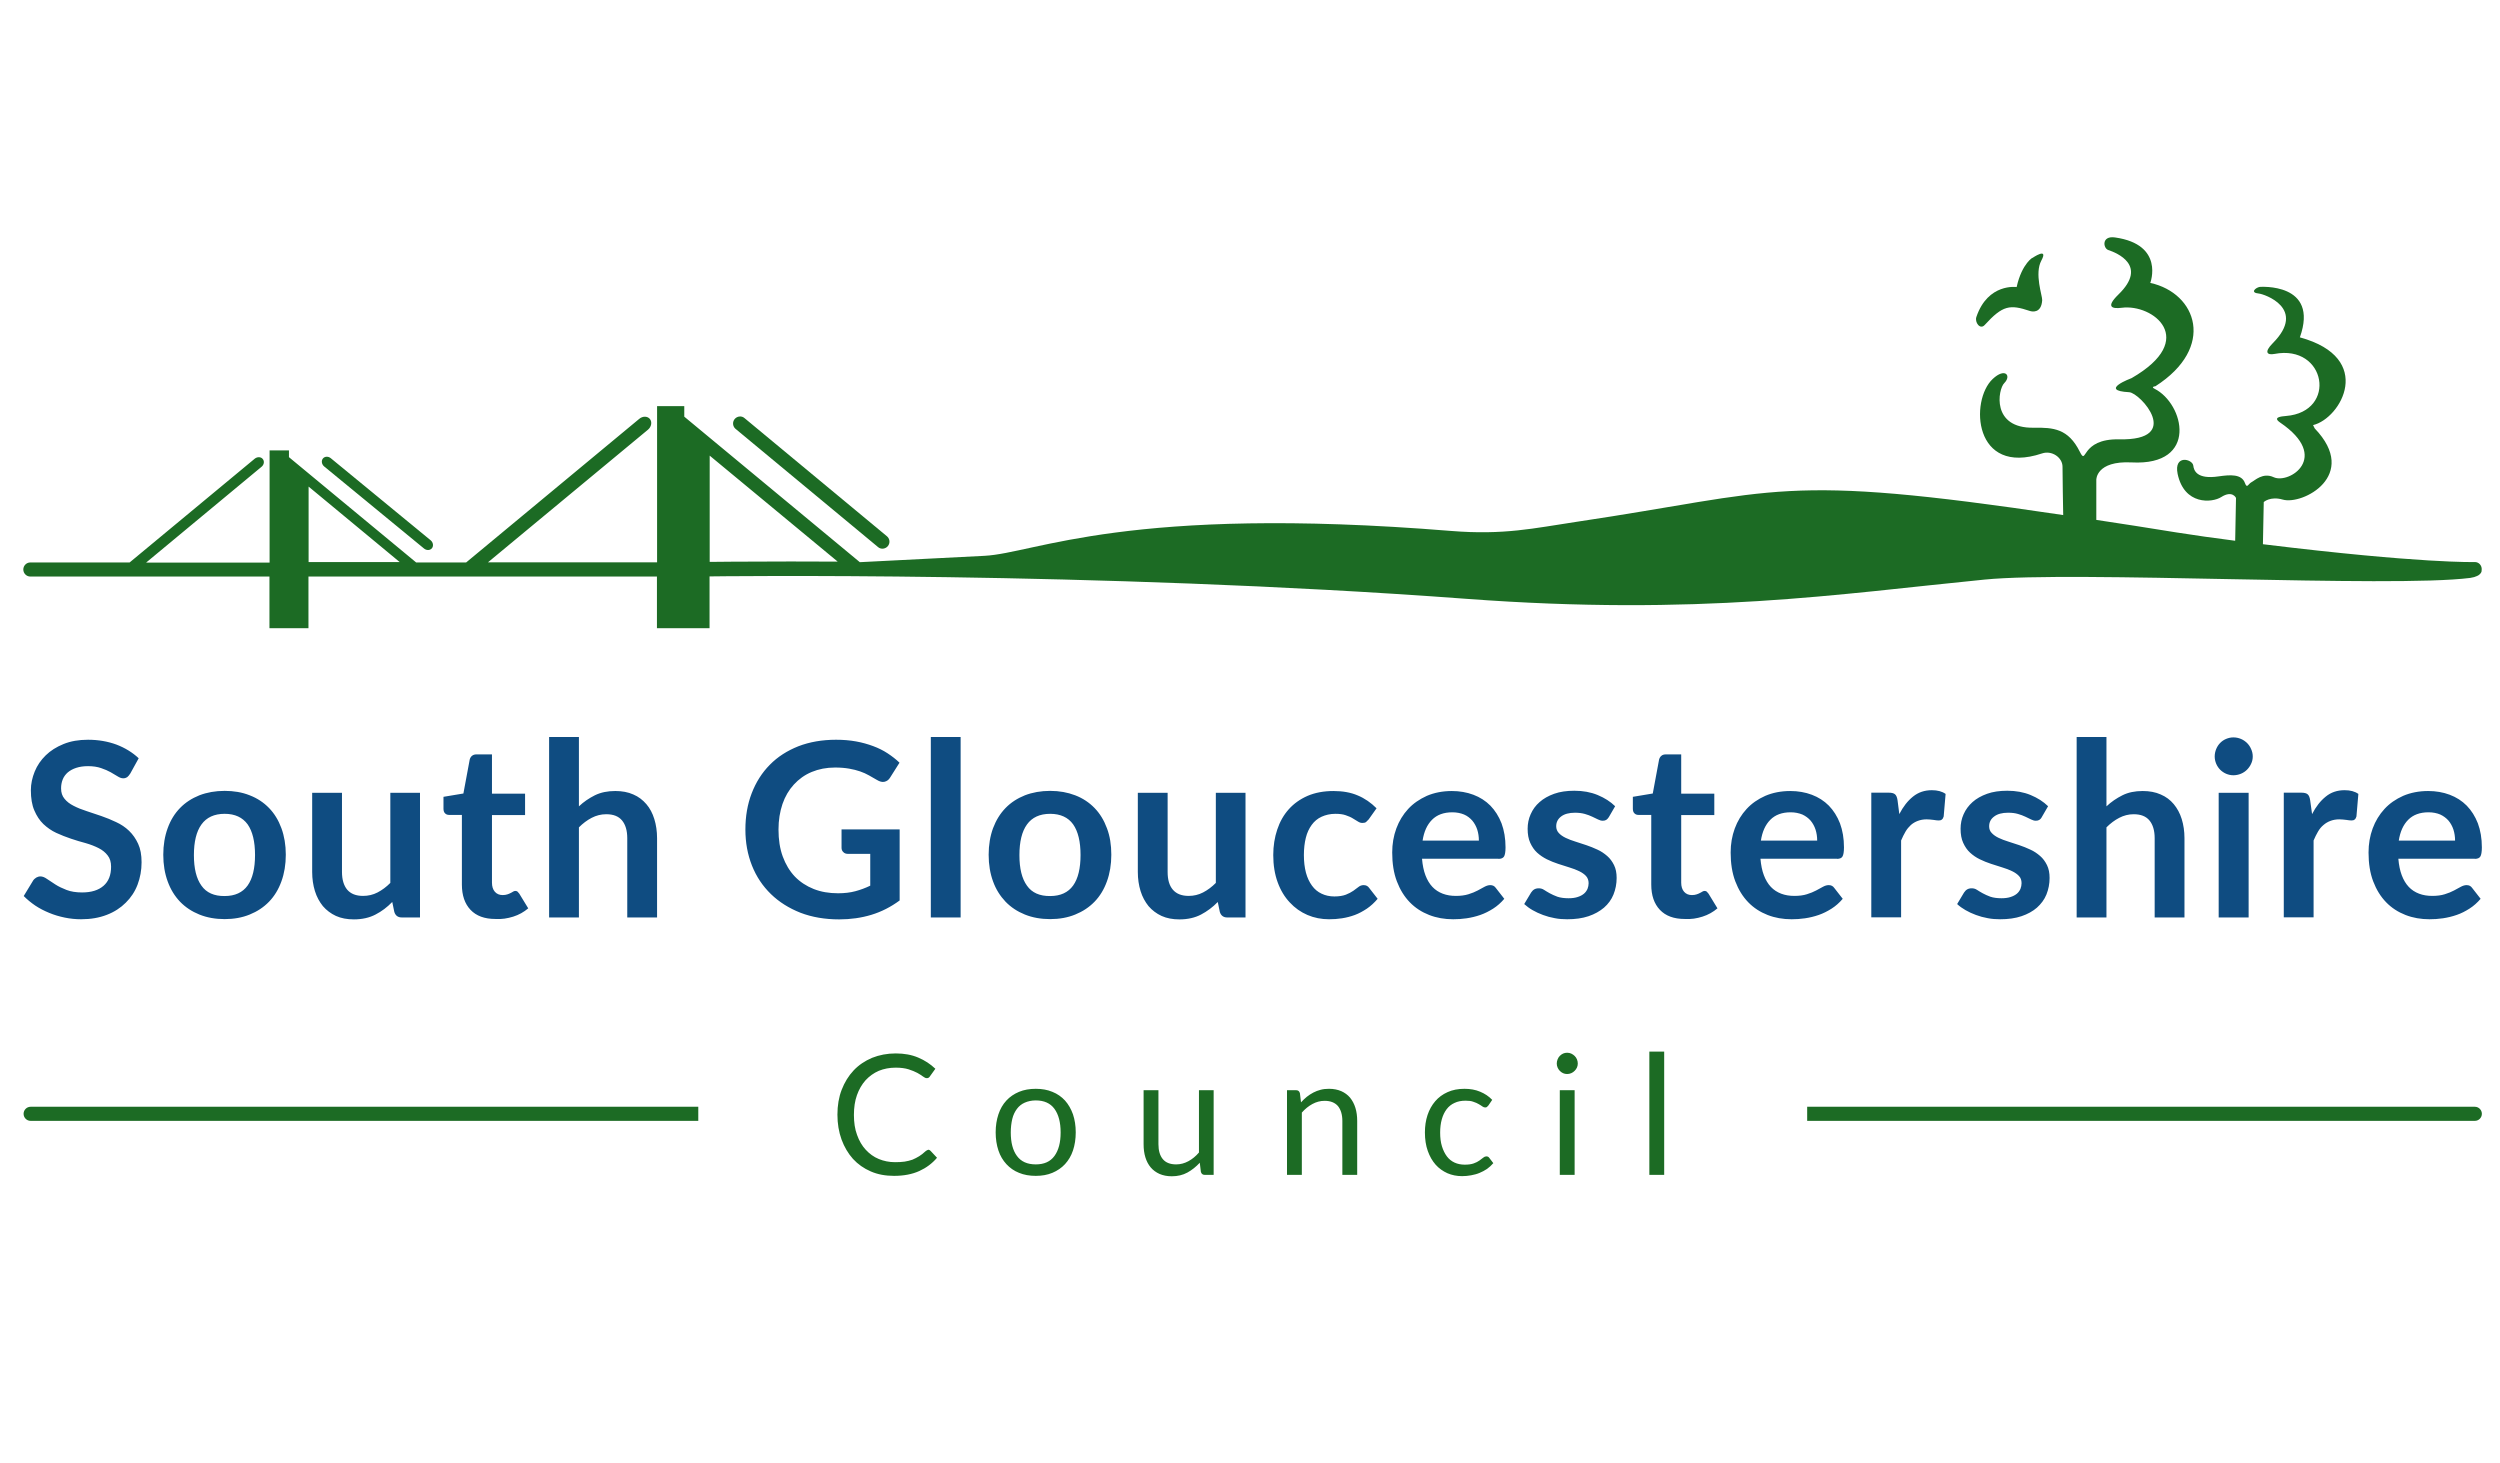 <svg xmlns:inkscape="http://www.inkscape.org/namespaces/inkscape" xmlns:sodipodi="http://sodipodi.sourceforge.net/DTD/sodipodi-0.dtd" xmlns="http://www.w3.org/2000/svg" xmlns:svg="http://www.w3.org/2000/svg" version="1.1" height="120" width="205" id="Layer_1" x="0px" y="0px" viewBox="331.5 244.692 178.9 106.008" style="enable-background:new 0 0 841.9 595.3;" xml:space="preserve" preserveAspectRatio="xMidYMid meet" sodipodi:docname="site-logo-old-to-new.svg" inkscape:version="1.4 (86a8ad7, 2024-10-11)"><defs id="defs12"/><sodipodi:namedview id="namedview12" pagecolor="#ffffff" bordercolor="#000000" borderopacity="0.25" inkscape:showpageshadow="2" inkscape:pageopacity="0.0" inkscape:pagecheckerboard="0" inkscape:deskcolor="#d1d1d1" inkscape:zoom="4.6138717" inkscape:cx="118.33879" inkscape:cy="59.061026" inkscape:window-width="1920" inkscape:window-height="1001" inkscape:window-x="-9" inkscape:window-y="-9" inkscape:window-maximized="1" inkscape:current-layer="Layer_1"/>
<style type="text/css" id="style1">
	.st0{fill:#1C6B24;}
	.st1{fill:#FFFFFF;}
	.st2{fill:#0F4C81;}
</style>

<g id="g9" transform="matrix(0.995,0,0,1.001,211.725,146.917)">
	<g id="g8">
		<path class="st0" d="m 129.37,152.55 c -0.45,-0.42 -0.99,-0.75 -1.62,-0.99 -0.63,-0.23 -1.32,-0.35 -2.07,-0.35 -0.67,0 -1.26,0.1 -1.78,0.31 -0.52,0.21 -0.95,0.48 -1.3,0.82 -0.35,0.34 -0.62,0.73 -0.8,1.17 -0.18,0.44 -0.28,0.89 -0.28,1.35 0,0.58 0.08,1.07 0.25,1.46 0.17,0.4 0.39,0.73 0.66,0.99 0.28,0.26 0.59,0.48 0.94,0.64 0.35,0.16 0.71,0.3 1.07,0.42 0.36,0.12 0.72,0.23 1.07,0.32 0.35,0.1 0.66,0.22 0.94,0.36 0.28,0.14 0.5,0.32 0.66,0.53 0.17,0.21 0.25,0.48 0.25,0.82 0,0.6 -0.18,1.06 -0.55,1.38 -0.37,0.32 -0.89,0.48 -1.56,0.48 -0.44,0 -0.82,-0.06 -1.13,-0.18 -0.31,-0.12 -0.59,-0.25 -0.82,-0.4 -0.24,-0.15 -0.44,-0.28 -0.61,-0.4 -0.17,-0.12 -0.33,-0.18 -0.47,-0.18 -0.11,0 -0.21,0.03 -0.3,0.08 -0.09,0.06 -0.17,0.12 -0.23,0.21 l -0.69,1.13 c 0.25,0.25 0.53,0.48 0.84,0.69 0.32,0.21 0.65,0.38 1.02,0.53 0.36,0.15 0.74,0.26 1.13,0.34 0.39,0.08 0.79,0.12 1.19,0.12 0.7,0 1.33,-0.11 1.87,-0.32 0.55,-0.21 1.01,-0.51 1.38,-0.88 0.38,-0.37 0.67,-0.81 0.86,-1.31 0.19,-0.5 0.29,-1.04 0.29,-1.61 0,-0.53 -0.08,-0.98 -0.25,-1.34 -0.17,-0.37 -0.39,-0.68 -0.66,-0.94 -0.27,-0.26 -0.59,-0.47 -0.94,-0.63 -0.35,-0.17 -0.71,-0.31 -1.08,-0.44 -0.37,-0.13 -0.73,-0.24 -1.08,-0.36 -0.35,-0.11 -0.67,-0.24 -0.94,-0.38 -0.28,-0.14 -0.5,-0.31 -0.66,-0.51 -0.17,-0.2 -0.25,-0.45 -0.25,-0.75 0,-0.24 0.04,-0.45 0.12,-0.65 0.08,-0.2 0.21,-0.37 0.37,-0.51 0.17,-0.14 0.37,-0.25 0.62,-0.33 0.25,-0.08 0.53,-0.12 0.86,-0.12 0.36,0 0.68,0.05 0.94,0.14 0.27,0.09 0.5,0.19 0.7,0.3 0.2,0.11 0.37,0.21 0.51,0.3 0.14,0.09 0.28,0.14 0.4,0.14 0.12,0 0.21,-0.03 0.29,-0.08 0.08,-0.06 0.15,-0.15 0.23,-0.27 z m 4.42,2.68 c -0.55,0.22 -1.02,0.52 -1.41,0.92 -0.39,0.4 -0.69,0.88 -0.9,1.46 -0.21,0.57 -0.32,1.22 -0.32,1.92 0,0.72 0.11,1.36 0.32,1.93 0.21,0.58 0.51,1.06 0.9,1.47 0.39,0.4 0.86,0.71 1.41,0.93 0.55,0.22 1.16,0.33 1.84,0.33 0.67,0 1.28,-0.11 1.82,-0.33 0.55,-0.22 1.02,-0.53 1.41,-0.93 0.39,-0.4 0.69,-0.89 0.9,-1.47 0.21,-0.57 0.32,-1.22 0.32,-1.93 0,-0.71 -0.11,-1.35 -0.32,-1.92 -0.21,-0.57 -0.51,-1.06 -0.9,-1.46 -0.39,-0.4 -0.86,-0.71 -1.41,-0.92 -0.55,-0.22 -1.16,-0.32 -1.82,-0.32 -0.68,0 -1.29,0.11 -1.84,0.32 m 0.15,6.54 c -0.37,-0.51 -0.55,-1.24 -0.55,-2.21 0,-0.97 0.18,-1.71 0.55,-2.22 0.37,-0.51 0.93,-0.77 1.69,-0.77 0.75,0 1.3,0.26 1.67,0.76 0.36,0.51 0.54,1.25 0.54,2.22 0,0.97 -0.18,1.71 -0.54,2.21 -0.36,0.5 -0.92,0.76 -1.67,0.76 -0.76,0.01 -1.33,-0.24 -1.69,-0.75 m 13.75,-6.72 v 6.52 c -0.29,0.29 -0.6,0.52 -0.93,0.69 -0.33,0.17 -0.68,0.25 -1.06,0.25 -0.51,0 -0.89,-0.15 -1.15,-0.45 -0.25,-0.3 -0.38,-0.73 -0.38,-1.28 v -5.73 H 142 v 5.73 c 0,0.5 0.07,0.96 0.2,1.38 0.13,0.42 0.33,0.78 0.58,1.09 0.26,0.3 0.58,0.54 0.95,0.71 0.38,0.17 0.81,0.25 1.31,0.25 0.6,0 1.13,-0.12 1.57,-0.35 0.45,-0.23 0.85,-0.53 1.22,-0.91 l 0.15,0.72 c 0.08,0.26 0.26,0.4 0.54,0.4 h 1.33 v -9.02 z m 8.95,8.96 c 0.41,-0.13 0.77,-0.33 1.09,-0.6 l -0.65,-1.06 c -0.05,-0.06 -0.09,-0.11 -0.13,-0.15 -0.04,-0.03 -0.09,-0.05 -0.16,-0.05 -0.05,0 -0.11,0.02 -0.16,0.05 -0.05,0.03 -0.11,0.07 -0.18,0.1 -0.07,0.04 -0.15,0.07 -0.24,0.1 -0.09,0.03 -0.2,0.05 -0.34,0.05 -0.24,0 -0.43,-0.08 -0.57,-0.24 -0.14,-0.16 -0.21,-0.38 -0.21,-0.66 v -4.89 h 2.41 v -1.55 h -2.41 v -2.84 h -1.13 c -0.13,0 -0.23,0.03 -0.32,0.1 -0.08,0.06 -0.14,0.16 -0.17,0.27 l -0.46,2.46 -1.45,0.24 v 0.86 c 0,0.15 0.04,0.27 0.12,0.34 0.08,0.08 0.18,0.11 0.3,0.11 h 0.92 v 5.04 c 0,0.78 0.21,1.39 0.63,1.83 0.42,0.44 1.02,0.66 1.81,0.66 0.46,0.03 0.88,-0.04 1.3,-0.17 m 4.78,-13 h -2.17 v 13.06 h 2.17 v -6.52 c 0.29,-0.29 0.6,-0.52 0.93,-0.69 0.33,-0.17 0.68,-0.26 1.06,-0.26 0.52,0 0.9,0.15 1.15,0.45 0.25,0.3 0.38,0.73 0.38,1.28 v 5.74 h 2.17 v -5.74 c 0,-0.5 -0.07,-0.96 -0.2,-1.38 -0.13,-0.42 -0.32,-0.78 -0.58,-1.08 -0.26,-0.3 -0.57,-0.54 -0.95,-0.7 -0.38,-0.17 -0.82,-0.25 -1.31,-0.25 -0.57,0 -1.06,0.1 -1.49,0.31 -0.42,0.21 -0.81,0.47 -1.16,0.8 z m 19.12,6.68 v 1.34 c 0,0.12 0.04,0.23 0.13,0.31 0.08,0.09 0.2,0.13 0.36,0.13 h 1.6 v 2.3 c -0.35,0.17 -0.71,0.3 -1.08,0.4 -0.37,0.1 -0.79,0.15 -1.26,0.15 -0.66,0 -1.25,-0.1 -1.78,-0.31 -0.53,-0.21 -0.99,-0.51 -1.37,-0.9 -0.38,-0.4 -0.67,-0.88 -0.88,-1.45 -0.21,-0.57 -0.31,-1.22 -0.31,-1.95 0,-0.68 0.1,-1.29 0.29,-1.85 0.19,-0.55 0.47,-1.02 0.83,-1.41 0.36,-0.39 0.79,-0.7 1.3,-0.91 0.51,-0.21 1.07,-0.32 1.7,-0.32 0.39,0 0.73,0.03 1.02,0.08 0.3,0.05 0.56,0.12 0.8,0.2 0.24,0.08 0.45,0.18 0.65,0.29 0.19,0.11 0.39,0.22 0.58,0.33 0.2,0.12 0.38,0.17 0.55,0.13 0.17,-0.04 0.31,-0.14 0.41,-0.31 l 0.68,-1.07 c -0.26,-0.25 -0.55,-0.47 -0.87,-0.68 -0.32,-0.21 -0.67,-0.38 -1.05,-0.52 -0.38,-0.14 -0.8,-0.26 -1.25,-0.34 -0.45,-0.08 -0.93,-0.12 -1.45,-0.12 -1.01,0 -1.93,0.16 -2.74,0.47 -0.81,0.32 -1.51,0.76 -2.08,1.34 -0.57,0.57 -1.01,1.26 -1.32,2.06 -0.31,0.8 -0.46,1.67 -0.46,2.63 0,0.94 0.16,1.81 0.48,2.61 0.32,0.8 0.78,1.48 1.38,2.06 0.59,0.57 1.31,1.02 2.15,1.35 0.84,0.32 1.78,0.48 2.82,0.48 0.83,0 1.61,-0.11 2.34,-0.33 0.73,-0.22 1.42,-0.57 2.06,-1.04 v -5.14 h -4.23 z m 6.5,6.38 h 2.17 v -13.06 h -2.17 z m 6.85,-8.84 c -0.55,0.22 -1.02,0.52 -1.41,0.92 -0.39,0.4 -0.69,0.88 -0.91,1.46 -0.21,0.57 -0.32,1.22 -0.32,1.92 0,0.72 0.11,1.36 0.32,1.93 0.21,0.58 0.52,1.06 0.91,1.47 0.39,0.4 0.86,0.71 1.41,0.93 0.55,0.22 1.16,0.33 1.84,0.33 0.67,0 1.28,-0.11 1.82,-0.33 0.55,-0.22 1.02,-0.53 1.41,-0.93 0.39,-0.4 0.69,-0.89 0.9,-1.47 0.21,-0.57 0.32,-1.22 0.32,-1.93 0,-0.71 -0.1,-1.35 -0.32,-1.92 -0.21,-0.57 -0.51,-1.06 -0.9,-1.46 -0.39,-0.4 -0.86,-0.71 -1.41,-0.92 -0.55,-0.21 -1.15,-0.32 -1.82,-0.32 -0.68,0 -1.29,0.11 -1.84,0.32 m 0.15,6.54 c -0.37,-0.51 -0.55,-1.24 -0.55,-2.21 0,-0.97 0.18,-1.71 0.55,-2.22 0.37,-0.51 0.93,-0.77 1.69,-0.77 0.75,0 1.31,0.26 1.67,0.76 0.36,0.51 0.54,1.25 0.54,2.22 0,0.97 -0.18,1.71 -0.54,2.21 -0.36,0.5 -0.92,0.76 -1.67,0.76 -0.76,0.01 -1.33,-0.24 -1.69,-0.75 m 13.75,-6.72 v 6.52 c -0.29,0.29 -0.6,0.52 -0.93,0.69 -0.33,0.17 -0.68,0.25 -1.05,0.25 -0.51,0 -0.89,-0.15 -1.15,-0.45 -0.26,-0.3 -0.38,-0.73 -0.38,-1.28 v -5.73 h -2.17 v 5.73 c 0,0.5 0.07,0.96 0.2,1.38 0.13,0.42 0.33,0.78 0.58,1.09 0.26,0.3 0.58,0.54 0.95,0.71 0.38,0.17 0.81,0.25 1.3,0.25 0.6,0 1.13,-0.12 1.57,-0.35 0.44,-0.23 0.85,-0.53 1.22,-0.91 l 0.15,0.72 c 0.08,0.26 0.26,0.4 0.54,0.4 h 1.33 v -9.02 z m 11.7,1.12 c -0.4,-0.4 -0.86,-0.72 -1.37,-0.93 -0.51,-0.22 -1.1,-0.32 -1.77,-0.32 -0.71,0 -1.34,0.12 -1.88,0.35 -0.55,0.24 -1,0.56 -1.37,0.97 -0.37,0.41 -0.65,0.9 -0.84,1.47 -0.19,0.56 -0.29,1.18 -0.29,1.84 0,0.74 0.11,1.4 0.32,1.97 0.21,0.58 0.51,1.07 0.88,1.46 0.37,0.4 0.8,0.7 1.29,0.91 0.49,0.21 1.02,0.31 1.57,0.31 0.32,0 0.63,-0.02 0.95,-0.07 0.32,-0.05 0.63,-0.13 0.93,-0.24 0.3,-0.11 0.59,-0.27 0.88,-0.46 0.28,-0.19 0.54,-0.43 0.78,-0.71 l -0.62,-0.79 c -0.09,-0.13 -0.22,-0.2 -0.4,-0.2 -0.13,0 -0.26,0.04 -0.37,0.13 -0.11,0.08 -0.24,0.18 -0.38,0.28 -0.15,0.1 -0.33,0.2 -0.54,0.28 -0.21,0.08 -0.49,0.13 -0.84,0.13 -0.34,0 -0.66,-0.07 -0.93,-0.2 -0.28,-0.13 -0.51,-0.32 -0.7,-0.58 -0.19,-0.26 -0.34,-0.57 -0.44,-0.94 -0.1,-0.38 -0.15,-0.8 -0.15,-1.28 0,-0.46 0.05,-0.88 0.14,-1.24 0.09,-0.37 0.24,-0.68 0.43,-0.94 0.19,-0.26 0.43,-0.46 0.72,-0.59 0.29,-0.13 0.62,-0.21 1,-0.21 0.3,0 0.55,0.03 0.75,0.1 0.2,0.07 0.38,0.14 0.52,0.23 0.15,0.09 0.27,0.16 0.38,0.23 0.11,0.07 0.21,0.1 0.32,0.1 0.12,0 0.21,-0.02 0.27,-0.07 0.06,-0.05 0.12,-0.11 0.19,-0.19 z m 3.35,2.35 c 0.1,-0.66 0.33,-1.16 0.69,-1.52 0.36,-0.36 0.85,-0.54 1.48,-0.54 0.32,0 0.61,0.06 0.85,0.16 0.24,0.1 0.44,0.26 0.6,0.44 0.16,0.19 0.28,0.41 0.36,0.65 0.08,0.25 0.12,0.51 0.12,0.8 h -4.1 z m 5.53,1.31 c 0.2,0 0.33,-0.06 0.4,-0.17 0.07,-0.11 0.11,-0.34 0.11,-0.66 0,-0.65 -0.1,-1.23 -0.29,-1.74 -0.2,-0.51 -0.47,-0.93 -0.81,-1.28 -0.35,-0.35 -0.76,-0.61 -1.24,-0.79 -0.48,-0.18 -1.01,-0.27 -1.57,-0.27 -0.67,0 -1.28,0.12 -1.82,0.35 -0.53,0.24 -0.99,0.55 -1.36,0.95 -0.37,0.4 -0.66,0.87 -0.86,1.41 -0.2,0.54 -0.3,1.12 -0.3,1.74 0,0.79 0.11,1.49 0.34,2.09 0.23,0.6 0.54,1.1 0.94,1.51 0.4,0.41 0.87,0.71 1.41,0.92 0.54,0.21 1.12,0.31 1.75,0.31 0.32,0 0.64,-0.02 0.98,-0.07 0.34,-0.05 0.67,-0.13 0.99,-0.24 0.32,-0.11 0.64,-0.27 0.94,-0.46 0.3,-0.19 0.57,-0.43 0.81,-0.71 l -0.62,-0.79 c -0.09,-0.13 -0.22,-0.2 -0.4,-0.2 -0.13,0 -0.27,0.04 -0.42,0.12 -0.14,0.08 -0.31,0.17 -0.5,0.27 -0.19,0.1 -0.41,0.19 -0.67,0.27 -0.26,0.08 -0.56,0.12 -0.91,0.12 -0.35,0 -0.67,-0.05 -0.96,-0.16 -0.29,-0.11 -0.54,-0.27 -0.75,-0.49 -0.21,-0.22 -0.38,-0.5 -0.51,-0.84 -0.13,-0.34 -0.21,-0.74 -0.25,-1.2 h 5.57 z m 8.49,-3.81 c -0.34,-0.33 -0.76,-0.6 -1.27,-0.81 -0.51,-0.21 -1.07,-0.31 -1.7,-0.31 -0.56,0 -1.05,0.07 -1.47,0.22 -0.42,0.15 -0.78,0.35 -1.06,0.6 -0.29,0.25 -0.5,0.54 -0.65,0.88 -0.15,0.33 -0.22,0.69 -0.22,1.05 0,0.4 0.06,0.74 0.19,1.02 0.13,0.28 0.29,0.52 0.5,0.71 0.21,0.19 0.45,0.35 0.71,0.48 0.27,0.13 0.54,0.24 0.82,0.33 0.28,0.09 0.55,0.18 0.82,0.26 0.27,0.08 0.5,0.17 0.71,0.27 0.21,0.1 0.38,0.22 0.5,0.35 0.12,0.13 0.19,0.31 0.19,0.52 0,0.14 -0.03,0.28 -0.08,0.41 -0.06,0.13 -0.14,0.25 -0.26,0.35 -0.12,0.1 -0.27,0.18 -0.46,0.24 -0.18,0.06 -0.4,0.09 -0.66,0.09 -0.33,0 -0.6,-0.04 -0.81,-0.11 -0.21,-0.08 -0.4,-0.16 -0.56,-0.25 -0.16,-0.09 -0.3,-0.17 -0.42,-0.25 -0.12,-0.08 -0.25,-0.11 -0.38,-0.11 -0.13,0 -0.25,0.03 -0.33,0.08 -0.09,0.05 -0.16,0.13 -0.23,0.23 l -0.5,0.83 c 0.18,0.16 0.38,0.31 0.61,0.44 0.23,0.13 0.48,0.25 0.76,0.35 0.27,0.1 0.56,0.18 0.85,0.23 0.29,0.06 0.6,0.08 0.91,0.08 0.59,0 1.1,-0.07 1.55,-0.22 0.45,-0.15 0.82,-0.36 1.13,-0.62 0.31,-0.27 0.54,-0.58 0.69,-0.95 0.15,-0.37 0.23,-0.77 0.23,-1.2 0,-0.36 -0.06,-0.67 -0.19,-0.93 -0.13,-0.26 -0.29,-0.48 -0.5,-0.66 -0.21,-0.18 -0.44,-0.34 -0.71,-0.46 -0.26,-0.12 -0.53,-0.23 -0.8,-0.32 -0.27,-0.09 -0.54,-0.18 -0.8,-0.26 -0.26,-0.08 -0.5,-0.17 -0.71,-0.27 -0.21,-0.1 -0.38,-0.22 -0.5,-0.35 -0.12,-0.13 -0.19,-0.29 -0.19,-0.49 0,-0.29 0.12,-0.53 0.36,-0.71 0.24,-0.18 0.58,-0.27 1.01,-0.27 0.27,0 0.51,0.03 0.72,0.09 0.2,0.06 0.38,0.12 0.54,0.2 0.16,0.07 0.3,0.14 0.42,0.2 0.12,0.06 0.23,0.09 0.34,0.09 0.1,0 0.18,-0.02 0.25,-0.06 0.06,-0.04 0.13,-0.1 0.19,-0.2 z m 6.36,7.99 c 0.41,-0.13 0.77,-0.33 1.09,-0.6 l -0.65,-1.06 c -0.05,-0.06 -0.09,-0.11 -0.13,-0.15 -0.04,-0.03 -0.09,-0.05 -0.16,-0.05 -0.05,0 -0.11,0.02 -0.16,0.05 -0.05,0.03 -0.11,0.07 -0.18,0.1 -0.07,0.04 -0.15,0.07 -0.24,0.1 -0.09,0.03 -0.2,0.05 -0.34,0.05 -0.24,0 -0.43,-0.08 -0.57,-0.24 -0.14,-0.16 -0.21,-0.38 -0.21,-0.66 v -4.89 h 2.41 v -1.55 h -2.41 v -2.84 h -1.12 c -0.13,0 -0.24,0.03 -0.32,0.1 -0.08,0.06 -0.14,0.16 -0.17,0.27 l -0.46,2.46 -1.45,0.24 v 0.86 c 0,0.15 0.04,0.27 0.12,0.34 0.08,0.08 0.18,0.11 0.3,0.11 h 0.92 v 5.04 c 0,0.78 0.21,1.39 0.63,1.83 0.42,0.44 1.02,0.66 1.81,0.66 0.46,0.03 0.88,-0.04 1.29,-0.17 m 4.25,-5.49 c 0.1,-0.66 0.33,-1.16 0.69,-1.52 0.36,-0.36 0.85,-0.54 1.48,-0.54 0.32,0 0.6,0.06 0.85,0.16 0.24,0.11 0.44,0.26 0.6,0.44 0.16,0.19 0.28,0.41 0.36,0.65 0.08,0.25 0.12,0.51 0.12,0.8 h -4.1 z m 5.54,1.31 c 0.2,0 0.34,-0.06 0.4,-0.17 0.07,-0.11 0.11,-0.34 0.11,-0.66 0,-0.65 -0.1,-1.23 -0.29,-1.74 -0.2,-0.51 -0.47,-0.93 -0.81,-1.28 -0.35,-0.35 -0.76,-0.61 -1.24,-0.79 -0.48,-0.18 -1.01,-0.27 -1.57,-0.27 -0.67,0 -1.28,0.12 -1.82,0.35 -0.54,0.24 -0.99,0.55 -1.36,0.95 -0.37,0.4 -0.66,0.87 -0.86,1.41 -0.2,0.54 -0.3,1.12 -0.3,1.74 0,0.79 0.11,1.49 0.34,2.09 0.23,0.6 0.54,1.1 0.94,1.51 0.4,0.41 0.87,0.71 1.41,0.92 0.54,0.21 1.12,0.31 1.75,0.31 0.32,0 0.64,-0.02 0.98,-0.07 0.34,-0.05 0.67,-0.13 0.99,-0.24 0.32,-0.11 0.64,-0.27 0.94,-0.46 0.3,-0.19 0.57,-0.43 0.81,-0.71 l -0.62,-0.79 c -0.09,-0.13 -0.22,-0.2 -0.4,-0.2 -0.14,0 -0.27,0.04 -0.42,0.12 -0.14,0.08 -0.31,0.17 -0.5,0.27 -0.19,0.1 -0.41,0.19 -0.67,0.27 -0.25,0.08 -0.56,0.12 -0.91,0.12 -0.35,0 -0.67,-0.05 -0.96,-0.16 -0.29,-0.11 -0.54,-0.27 -0.75,-0.49 -0.21,-0.22 -0.38,-0.5 -0.51,-0.84 -0.13,-0.34 -0.21,-0.74 -0.25,-1.2 h 5.57 z m 4.41,-4.24 c -0.03,-0.21 -0.09,-0.35 -0.18,-0.43 -0.09,-0.08 -0.24,-0.12 -0.46,-0.12 h -1.27 v 9.02 h 2.17 v -5.56 c 0.1,-0.24 0.21,-0.45 0.32,-0.64 0.11,-0.19 0.25,-0.35 0.39,-0.48 0.15,-0.13 0.32,-0.23 0.51,-0.3 0.19,-0.07 0.4,-0.11 0.64,-0.11 0.16,0 0.33,0.02 0.5,0.04 0.17,0.03 0.3,0.04 0.39,0.04 0.09,0 0.17,-0.02 0.22,-0.07 0.06,-0.04 0.1,-0.12 0.13,-0.22 l 0.14,-1.63 c -0.25,-0.18 -0.59,-0.27 -1,-0.27 -0.53,0 -0.98,0.15 -1.37,0.46 -0.39,0.31 -0.72,0.73 -1,1.27 z m 10.96,0.43 c -0.34,-0.33 -0.76,-0.6 -1.27,-0.81 -0.51,-0.21 -1.08,-0.31 -1.7,-0.31 -0.56,0 -1.05,0.07 -1.47,0.22 -0.42,0.15 -0.78,0.35 -1.06,0.6 -0.28,0.25 -0.5,0.54 -0.65,0.88 -0.15,0.33 -0.22,0.69 -0.22,1.05 0,0.4 0.06,0.74 0.19,1.02 0.13,0.28 0.29,0.52 0.5,0.71 0.21,0.19 0.44,0.35 0.71,0.48 0.27,0.13 0.54,0.24 0.82,0.33 0.28,0.09 0.55,0.18 0.82,0.26 0.27,0.08 0.5,0.17 0.71,0.27 0.21,0.1 0.38,0.22 0.5,0.35 0.13,0.13 0.19,0.31 0.19,0.52 0,0.14 -0.03,0.28 -0.08,0.41 -0.06,0.13 -0.14,0.25 -0.26,0.35 -0.12,0.1 -0.27,0.18 -0.46,0.24 -0.18,0.06 -0.41,0.09 -0.66,0.09 -0.33,0 -0.6,-0.04 -0.81,-0.11 -0.21,-0.08 -0.4,-0.16 -0.56,-0.25 -0.16,-0.09 -0.3,-0.17 -0.42,-0.25 -0.12,-0.08 -0.25,-0.11 -0.38,-0.11 -0.13,0 -0.25,0.03 -0.33,0.08 -0.09,0.05 -0.16,0.13 -0.23,0.23 l -0.5,0.83 c 0.17,0.16 0.38,0.31 0.61,0.44 0.23,0.13 0.48,0.25 0.76,0.35 0.27,0.1 0.56,0.18 0.85,0.23 0.3,0.06 0.6,0.08 0.91,0.08 0.59,0 1.1,-0.07 1.55,-0.22 0.45,-0.15 0.83,-0.36 1.13,-0.62 0.3,-0.27 0.54,-0.58 0.69,-0.95 0.15,-0.37 0.23,-0.77 0.23,-1.2 0,-0.36 -0.06,-0.67 -0.19,-0.93 -0.13,-0.26 -0.29,-0.48 -0.5,-0.66 -0.21,-0.18 -0.44,-0.34 -0.71,-0.46 -0.26,-0.12 -0.53,-0.23 -0.8,-0.32 -0.27,-0.09 -0.54,-0.18 -0.8,-0.26 -0.26,-0.08 -0.5,-0.17 -0.71,-0.27 -0.21,-0.1 -0.38,-0.22 -0.5,-0.35 -0.13,-0.13 -0.19,-0.29 -0.19,-0.49 0,-0.29 0.12,-0.53 0.37,-0.71 0.24,-0.18 0.58,-0.27 1.01,-0.27 0.28,0 0.52,0.03 0.72,0.09 0.2,0.06 0.38,0.12 0.54,0.2 0.16,0.07 0.3,0.14 0.42,0.2 0.12,0.06 0.23,0.09 0.34,0.09 0.1,0 0.18,-0.02 0.25,-0.06 0.06,-0.04 0.13,-0.1 0.18,-0.2 z m 4.25,-5.01 h -2.17 v 13.06 h 2.17 v -6.52 c 0.29,-0.29 0.6,-0.52 0.93,-0.69 0.33,-0.17 0.68,-0.26 1.05,-0.26 0.52,0 0.9,0.15 1.15,0.45 0.25,0.3 0.38,0.73 0.38,1.28 v 5.74 h 2.17 v -5.74 c 0,-0.5 -0.07,-0.96 -0.2,-1.38 -0.13,-0.42 -0.33,-0.78 -0.58,-1.08 -0.25,-0.3 -0.57,-0.54 -0.95,-0.7 -0.38,-0.17 -0.82,-0.25 -1.31,-0.25 -0.57,0 -1.06,0.1 -1.48,0.31 -0.42,0.21 -0.81,0.47 -1.16,0.8 z m 8.17,13.06 h 2.18 v -9.02 h -2.18 z m 2.36,-12.19 c -0.07,-0.17 -0.18,-0.32 -0.3,-0.44 -0.13,-0.12 -0.27,-0.22 -0.44,-0.29 -0.17,-0.07 -0.35,-0.11 -0.55,-0.11 -0.19,0 -0.36,0.04 -0.53,0.11 -0.17,0.07 -0.31,0.17 -0.43,0.29 -0.12,0.12 -0.22,0.27 -0.29,0.44 -0.07,0.17 -0.11,0.35 -0.11,0.54 0,0.19 0.04,0.36 0.11,0.53 0.07,0.16 0.17,0.31 0.29,0.43 0.12,0.12 0.27,0.22 0.43,0.29 0.17,0.07 0.34,0.11 0.53,0.11 0.19,0 0.38,-0.04 0.55,-0.11 0.17,-0.07 0.32,-0.17 0.44,-0.29 0.12,-0.12 0.23,-0.27 0.3,-0.43 0.08,-0.16 0.12,-0.34 0.12,-0.53 0,-0.19 -0.04,-0.37 -0.12,-0.54 m 4.3,3.71 c -0.03,-0.21 -0.09,-0.35 -0.18,-0.43 -0.09,-0.08 -0.24,-0.12 -0.47,-0.12 h -1.27 v 9.02 h 2.17 v -5.56 c 0.1,-0.24 0.21,-0.45 0.32,-0.64 0.11,-0.19 0.24,-0.35 0.4,-0.48 0.15,-0.13 0.32,-0.23 0.51,-0.3 0.19,-0.07 0.4,-0.11 0.64,-0.11 0.16,0 0.33,0.02 0.51,0.04 0.17,0.03 0.3,0.04 0.39,0.04 0.09,0 0.17,-0.02 0.22,-0.07 0.06,-0.04 0.1,-0.12 0.13,-0.22 l 0.14,-1.63 c -0.25,-0.18 -0.59,-0.27 -1,-0.27 -0.53,0 -0.99,0.15 -1.37,0.46 -0.39,0.31 -0.72,0.73 -1,1.27 z m 6.45,2.93 c 0.1,-0.66 0.33,-1.16 0.69,-1.52 0.36,-0.36 0.85,-0.54 1.48,-0.54 0.32,0 0.61,0.06 0.85,0.16 0.24,0.11 0.44,0.26 0.6,0.44 0.16,0.19 0.28,0.41 0.36,0.65 0.08,0.25 0.12,0.51 0.12,0.8 h -4.1 z m 5.54,1.31 c 0.2,0 0.33,-0.06 0.4,-0.17 0.07,-0.11 0.11,-0.34 0.11,-0.66 0,-0.65 -0.1,-1.23 -0.29,-1.74 -0.2,-0.51 -0.47,-0.93 -0.81,-1.28 -0.35,-0.35 -0.76,-0.61 -1.24,-0.79 -0.48,-0.18 -1.01,-0.27 -1.57,-0.27 -0.67,0 -1.28,0.12 -1.82,0.35 -0.54,0.24 -0.99,0.55 -1.36,0.95 -0.37,0.4 -0.66,0.87 -0.86,1.41 -0.2,0.54 -0.3,1.12 -0.3,1.74 0,0.79 0.11,1.49 0.34,2.09 0.23,0.6 0.54,1.1 0.94,1.51 0.4,0.41 0.87,0.71 1.41,0.92 0.54,0.21 1.12,0.31 1.75,0.31 0.32,0 0.64,-0.02 0.98,-0.07 0.34,-0.05 0.67,-0.13 0.99,-0.24 0.33,-0.11 0.64,-0.27 0.94,-0.46 0.3,-0.19 0.57,-0.43 0.81,-0.71 l -0.62,-0.79 c -0.09,-0.13 -0.22,-0.2 -0.4,-0.2 -0.13,0 -0.27,0.04 -0.42,0.12 -0.14,0.08 -0.31,0.17 -0.5,0.27 -0.19,0.1 -0.41,0.19 -0.67,0.27 -0.25,0.08 -0.56,0.12 -0.91,0.12 -0.35,0 -0.67,-0.05 -0.96,-0.16 -0.29,-0.11 -0.54,-0.27 -0.75,-0.49 -0.21,-0.22 -0.38,-0.5 -0.51,-0.84 -0.13,-0.34 -0.21,-0.74 -0.25,-1.2 h 5.57 z" id="path1" style="fill:#0f4c81"/>
		<path class="st1" d="m 186.64,181 c -0.15,0.14 -0.3,0.26 -0.45,0.35 -0.15,0.09 -0.32,0.18 -0.49,0.25 -0.18,0.06 -0.37,0.11 -0.57,0.14 -0.21,0.03 -0.44,0.04 -0.7,0.04 -0.42,0 -0.82,-0.08 -1.18,-0.23 -0.37,-0.15 -0.68,-0.38 -0.95,-0.67 -0.27,-0.29 -0.48,-0.65 -0.63,-1.07 -0.16,-0.42 -0.23,-0.91 -0.23,-1.45 0,-0.53 0.07,-1.01 0.22,-1.43 0.15,-0.42 0.36,-0.78 0.63,-1.08 0.27,-0.29 0.59,-0.52 0.96,-0.68 0.37,-0.15 0.78,-0.23 1.23,-0.23 0.37,0 0.68,0.04 0.94,0.12 0.25,0.08 0.47,0.17 0.64,0.26 0.17,0.1 0.31,0.18 0.41,0.26 0.11,0.08 0.19,0.12 0.27,0.12 0.06,0 0.12,-0.01 0.15,-0.04 0.04,-0.03 0.07,-0.06 0.09,-0.1 l 0.39,-0.54 c -0.36,-0.34 -0.77,-0.61 -1.25,-0.81 -0.47,-0.2 -1.02,-0.3 -1.63,-0.3 -0.63,0 -1.2,0.11 -1.73,0.32 -0.52,0.22 -0.97,0.52 -1.34,0.91 -0.37,0.39 -0.66,0.86 -0.87,1.4 -0.21,0.54 -0.31,1.14 -0.31,1.8 0,0.65 0.1,1.25 0.3,1.8 0.2,0.54 0.48,1.01 0.83,1.4 0.36,0.39 0.79,0.69 1.3,0.91 0.51,0.22 1.07,0.32 1.69,0.32 0.72,0 1.33,-0.12 1.84,-0.35 0.51,-0.23 0.94,-0.55 1.29,-0.96 l -0.47,-0.5 c -0.05,-0.05 -0.1,-0.08 -0.17,-0.08 -0.08,0.03 -0.14,0.06 -0.21,0.12 m 6.82,-4.31 c -0.36,0.15 -0.67,0.36 -0.92,0.63 -0.26,0.28 -0.45,0.61 -0.58,1 -0.13,0.39 -0.2,0.82 -0.2,1.3 0,0.48 0.07,0.92 0.2,1.31 0.13,0.39 0.33,0.72 0.58,0.99 0.25,0.27 0.56,0.49 0.92,0.63 0.36,0.15 0.77,0.22 1.22,0.22 0.45,0 0.85,-0.07 1.21,-0.22 0.36,-0.15 0.67,-0.36 0.92,-0.63 0.25,-0.27 0.45,-0.6 0.58,-0.99 0.13,-0.39 0.2,-0.82 0.2,-1.31 0,-0.48 -0.07,-0.91 -0.2,-1.3 -0.14,-0.39 -0.33,-0.72 -0.58,-1 -0.25,-0.27 -0.56,-0.49 -0.92,-0.63 -0.36,-0.15 -0.76,-0.22 -1.21,-0.22 -0.45,0 -0.86,0.07 -1.22,0.22 m -0.15,4.64 c -0.3,-0.4 -0.45,-0.97 -0.45,-1.7 0,-0.36 0.04,-0.69 0.11,-0.98 0.07,-0.29 0.19,-0.53 0.34,-0.73 0.15,-0.2 0.34,-0.35 0.57,-0.45 0.23,-0.1 0.5,-0.16 0.8,-0.16 0.6,0 1.06,0.2 1.36,0.61 0.3,0.41 0.45,0.98 0.45,1.71 0,0.73 -0.15,1.29 -0.45,1.7 -0.3,0.41 -0.75,0.61 -1.36,0.61 -0.61,0 -1.07,-0.2 -1.37,-0.61 m 13.25,-4.76 v 4.51 c -0.23,0.27 -0.49,0.48 -0.77,0.63 -0.28,0.15 -0.57,0.23 -0.89,0.23 -0.44,0 -0.76,-0.13 -0.97,-0.38 -0.21,-0.25 -0.32,-0.61 -0.32,-1.08 v -3.91 h -1.08 v 3.91 c 0,0.35 0.04,0.66 0.13,0.95 0.09,0.29 0.22,0.53 0.39,0.73 0.17,0.2 0.39,0.36 0.64,0.47 0.26,0.11 0.55,0.17 0.89,0.17 0.43,0 0.81,-0.09 1.14,-0.27 0.33,-0.18 0.63,-0.42 0.9,-0.71 l 0.08,0.66 c 0.04,0.15 0.14,0.22 0.29,0.22 h 0.64 v -6.13 z m 7.35,0.22 c -0.04,-0.15 -0.13,-0.22 -0.29,-0.22 h -0.65 v 6.13 h 1.08 v -4.51 c 0.23,-0.26 0.49,-0.47 0.77,-0.62 0.28,-0.15 0.57,-0.23 0.89,-0.23 0.43,0 0.75,0.13 0.97,0.38 0.21,0.26 0.32,0.62 0.32,1.08 v 3.9 h 1.08 v -3.9 c 0,-0.35 -0.04,-0.66 -0.13,-0.95 -0.09,-0.29 -0.22,-0.53 -0.39,-0.74 -0.17,-0.2 -0.39,-0.36 -0.64,-0.47 -0.26,-0.11 -0.55,-0.17 -0.89,-0.17 -0.22,0 -0.42,0.02 -0.61,0.07 -0.19,0.05 -0.36,0.11 -0.53,0.2 -0.17,0.09 -0.33,0.19 -0.48,0.31 -0.15,0.12 -0.29,0.26 -0.42,0.4 z m 14,0.48 c -0.25,-0.26 -0.54,-0.45 -0.88,-0.59 -0.33,-0.14 -0.71,-0.21 -1.14,-0.21 -0.46,0 -0.88,0.08 -1.23,0.24 -0.36,0.16 -0.66,0.38 -0.9,0.66 -0.24,0.28 -0.43,0.61 -0.56,1 -0.13,0.39 -0.19,0.81 -0.19,1.26 0,0.5 0.07,0.95 0.21,1.34 0.14,0.39 0.33,0.72 0.57,0.99 0.24,0.27 0.53,0.47 0.86,0.62 0.33,0.14 0.68,0.21 1.07,0.21 0.22,0 0.44,-0.02 0.65,-0.06 0.21,-0.04 0.42,-0.09 0.61,-0.17 0.2,-0.08 0.38,-0.18 0.55,-0.29 0.17,-0.12 0.32,-0.26 0.46,-0.42 l -0.3,-0.39 c -0.05,-0.07 -0.12,-0.1 -0.21,-0.1 -0.07,0 -0.15,0.03 -0.22,0.09 -0.08,0.06 -0.17,0.13 -0.28,0.21 -0.11,0.08 -0.25,0.15 -0.42,0.21 -0.17,0.06 -0.38,0.09 -0.65,0.09 -0.27,0 -0.52,-0.05 -0.74,-0.15 -0.22,-0.1 -0.41,-0.25 -0.56,-0.45 -0.15,-0.2 -0.27,-0.44 -0.36,-0.73 -0.09,-0.29 -0.13,-0.62 -0.13,-0.99 0,-0.35 0.04,-0.68 0.12,-0.96 0.08,-0.29 0.2,-0.53 0.35,-0.73 0.15,-0.2 0.35,-0.36 0.58,-0.46 0.23,-0.11 0.5,-0.16 0.8,-0.16 0.23,0 0.42,0.02 0.57,0.08 0.16,0.05 0.29,0.11 0.39,0.17 0.11,0.06 0.2,0.12 0.27,0.17 0.07,0.05 0.14,0.07 0.2,0.07 0.06,0 0.1,-0.01 0.13,-0.04 0.03,-0.03 0.07,-0.06 0.1,-0.1 z m 4.92,5.43 h 1.08 v -6.13 h -1.08 z m 1.25,-8.36 c -0.04,-0.1 -0.1,-0.18 -0.17,-0.25 -0.07,-0.07 -0.15,-0.12 -0.25,-0.17 -0.09,-0.04 -0.19,-0.06 -0.3,-0.06 -0.1,0 -0.2,0.02 -0.29,0.06 -0.09,0.04 -0.17,0.1 -0.24,0.17 -0.07,0.07 -0.12,0.15 -0.16,0.25 -0.04,0.1 -0.06,0.2 -0.06,0.3 0,0.1 0.02,0.2 0.06,0.29 0.04,0.09 0.09,0.17 0.16,0.24 0.07,0.07 0.15,0.13 0.24,0.17 0.09,0.04 0.19,0.06 0.29,0.06 0.11,0 0.21,-0.02 0.3,-0.06 0.1,-0.04 0.18,-0.1 0.25,-0.17 0.07,-0.07 0.13,-0.15 0.17,-0.24 0.04,-0.09 0.06,-0.19 0.06,-0.29 0,-0.1 -0.02,-0.2 -0.06,-0.3 m 5.27,8.36 h 1.08 v -8.92 h -1.08 z" id="path2" style="fill:#1c6b24"/>
		<path class="st1" d="M 170.11,178.79 H 121.5 c -0.28,0 -0.51,-0.23 -0.51,-0.51 0,-0.28 0.23,-0.51 0.51,-0.51 h 48.61 z" id="path3" style="fill:#1c6b24"/>
		<path class="st1" d="m 250.84,178.79 h 48.61 c 0.28,0 0.51,-0.23 0.51,-0.51 0,-0.28 -0.23,-0.51 -0.51,-0.51 h -48.61 z" id="path4" style="fill:#1c6b24"/>
		<path class="st1" d="m 263.76,121.2 c 1.32,-1.44 1.84,-1.5 3.29,-1.02 0.18,0.06 0.84,0.18 0.9,-0.78 0.02,-0.31 -0.58,-1.91 -0.06,-2.87 0.55,-1.01 -0.66,-0.18 -0.66,-0.18 0.12,-0.1 -0.75,0.34 -1.14,2.1 0,0 -2.09,-0.3 -2.93,2.16 -0.14,0.39 0.27,0.95 0.6,0.59" id="path5" style="fill:#1c6b24"/>
		<path class="st1" d="m 183.2,137.27 c 0.21,0.18 0.53,0.14 0.71,-0.07 0.18,-0.22 0.15,-0.53 -0.06,-0.71 l -10.38,-8.56 c -0.21,-0.18 -0.53,-0.14 -0.71,0.07 -0.18,0.22 -0.15,0.53 0.06,0.71 z" id="path6" style="fill:#1c6b24"/>
		<path class="st1" d="m 150.14,137.37 c 0.18,0.15 0.44,0.15 0.58,-0.02 0.13,-0.16 0.09,-0.42 -0.09,-0.57 l -7.27,-5.94 c -0.18,-0.15 -0.44,-0.15 -0.58,0.02 -0.13,0.16 -0.09,0.42 0.09,0.57 z" id="path7" style="fill:#1c6b24"/>
		<path class="st1" d="m 176.83,138.31 c -3.6,0 -5.74,0.03 -5.89,0.03 v -7.69 l 9.32,7.67 c -1.24,-0.01 -2.39,-0.01 -3.43,-0.01 m -35.09,0.04 v -5.46 l 6.63,5.46 z m 157.71,0 c 0,0 -3.86,0.12 -15.43,-1.29 l 0.06,-3.05 c 0,0 0.47,-0.44 1.38,-0.18 1.43,0.42 5.62,-1.74 2.33,-5.15 l -0.12,-0.24 c 2.03,-0.48 4.54,-4.85 -0.96,-6.35 1.43,-3.99 -2.93,-3.65 -2.93,-3.65 -0.3,0.06 -0.72,0.42 -0.06,0.48 0.38,0.03 3.53,1.08 1.02,3.59 -0.66,0.66 -0.41,0.88 0.12,0.78 3.77,-0.72 4.6,4.19 0.84,4.49 -0.36,0.03 -1,0.09 -0.42,0.48 3.71,2.51 0.64,4.47 -0.48,3.95 -0.78,-0.36 -1.37,0.24 -1.61,0.36 -0.24,0.12 -0.32,0.5 -0.48,0.06 -0.24,-0.66 -1.07,-0.6 -1.91,-0.48 -1.61,0.24 -1.81,-0.44 -1.85,-0.78 -0.06,-0.48 -1.43,-0.82 -1.14,0.6 0.48,2.27 2.51,2.1 3.17,1.68 0.82,-0.52 1.08,0.06 1.08,0.06 l -0.06,3.1 c -1.52,-0.19 -2.97,-0.4 -4.26,-0.6 -2.11,-0.34 -4.04,-0.64 -5.85,-0.91 v -2.9 c 0,0 -0.03,-1.39 2.57,-1.26 4.9,0.26 3.83,-4.25 1.67,-5.33 -0.3,-0.15 0.06,-0.18 0.06,-0.18 4.42,-2.81 3.02,-6.74 -0.37,-7.48 0,0 1.06,-2.78 -2.57,-3.29 -0.99,-0.14 -0.87,0.78 -0.49,0.91 0.61,0.2 2.92,1.12 0.74,3.22 -0.98,0.95 -0.41,1.04 0.24,0.96 2.27,-0.3 5.62,2.28 0.72,5.09 0,0 -2.45,0.9 -0.18,1.02 0.81,0.04 3.95,3.51 -0.72,3.41 -2.87,-0.06 -2.33,1.97 -2.87,0.9 -0.84,-1.68 -1.93,-1.76 -3.35,-1.74 -3.11,0.06 -2.61,-2.78 -2.15,-3.23 0.54,-0.54 0.06,-1.14 -0.84,-0.3 -1.68,1.56 -1.4,7.05 3.59,5.39 0.72,-0.24 1.49,0.3 1.49,0.96 0,0.84 0.04,2.8 0.05,3.5 -20.74,-3.08 -20.57,-1.71 -35.5,0.5 -3.02,0.45 -5.21,0.96 -9.06,0.65 -23.57,-1.9 -30.27,1.61 -33.97,1.8 -1.7,0.09 -9.08,0.46 -9.08,0.46 l -12.78,-10.53 v -0.76 h -1.98 v 11.3 H 154.8 l 11.65,-9.6 c 0.25,-0.21 0.31,-0.55 0.14,-0.77 -0.18,-0.22 -0.53,-0.22 -0.78,-0.01 l -12.6,10.39 h -3.64 c -0.08,-0.07 -8.44,-6.95 -9.26,-7.62 0,-0.13 0,-0.49 0,-0.49 h -1.41 v 8.12 h -8.99 l 8.4,-6.93 c 0.19,-0.15 0.23,-0.41 0.09,-0.57 -0.13,-0.16 -0.39,-0.17 -0.58,-0.02 l -9.11,7.51 h -7.23 c -0.28,0 -0.51,0.23 -0.51,0.51 0,0.28 0.23,0.51 0.51,0.51 h 17.41 v 3.74 h 2.84 v -3.74 h 25.37 v 3.74 h 3.83 v -3.75 c 0,0 27.95,-0.39 55.07,1.62 16.97,1.26 27.14,-0.35 37.75,-1.39 6.6,-0.65 29.56,0.61 35.36,-0.12 0.21,-0.03 0.38,-0.08 0.5,-0.14 0.08,-0.03 0.15,-0.08 0.21,-0.14 0.1,-0.1 0.14,-0.2 0.12,-0.3 0,-0.01 0.01,-0.02 0.01,-0.03 0.01,-0.31 -0.22,-0.54 -0.5,-0.54" id="path8" style="fill:#1c6b24"/>
	</g>
</g></svg>